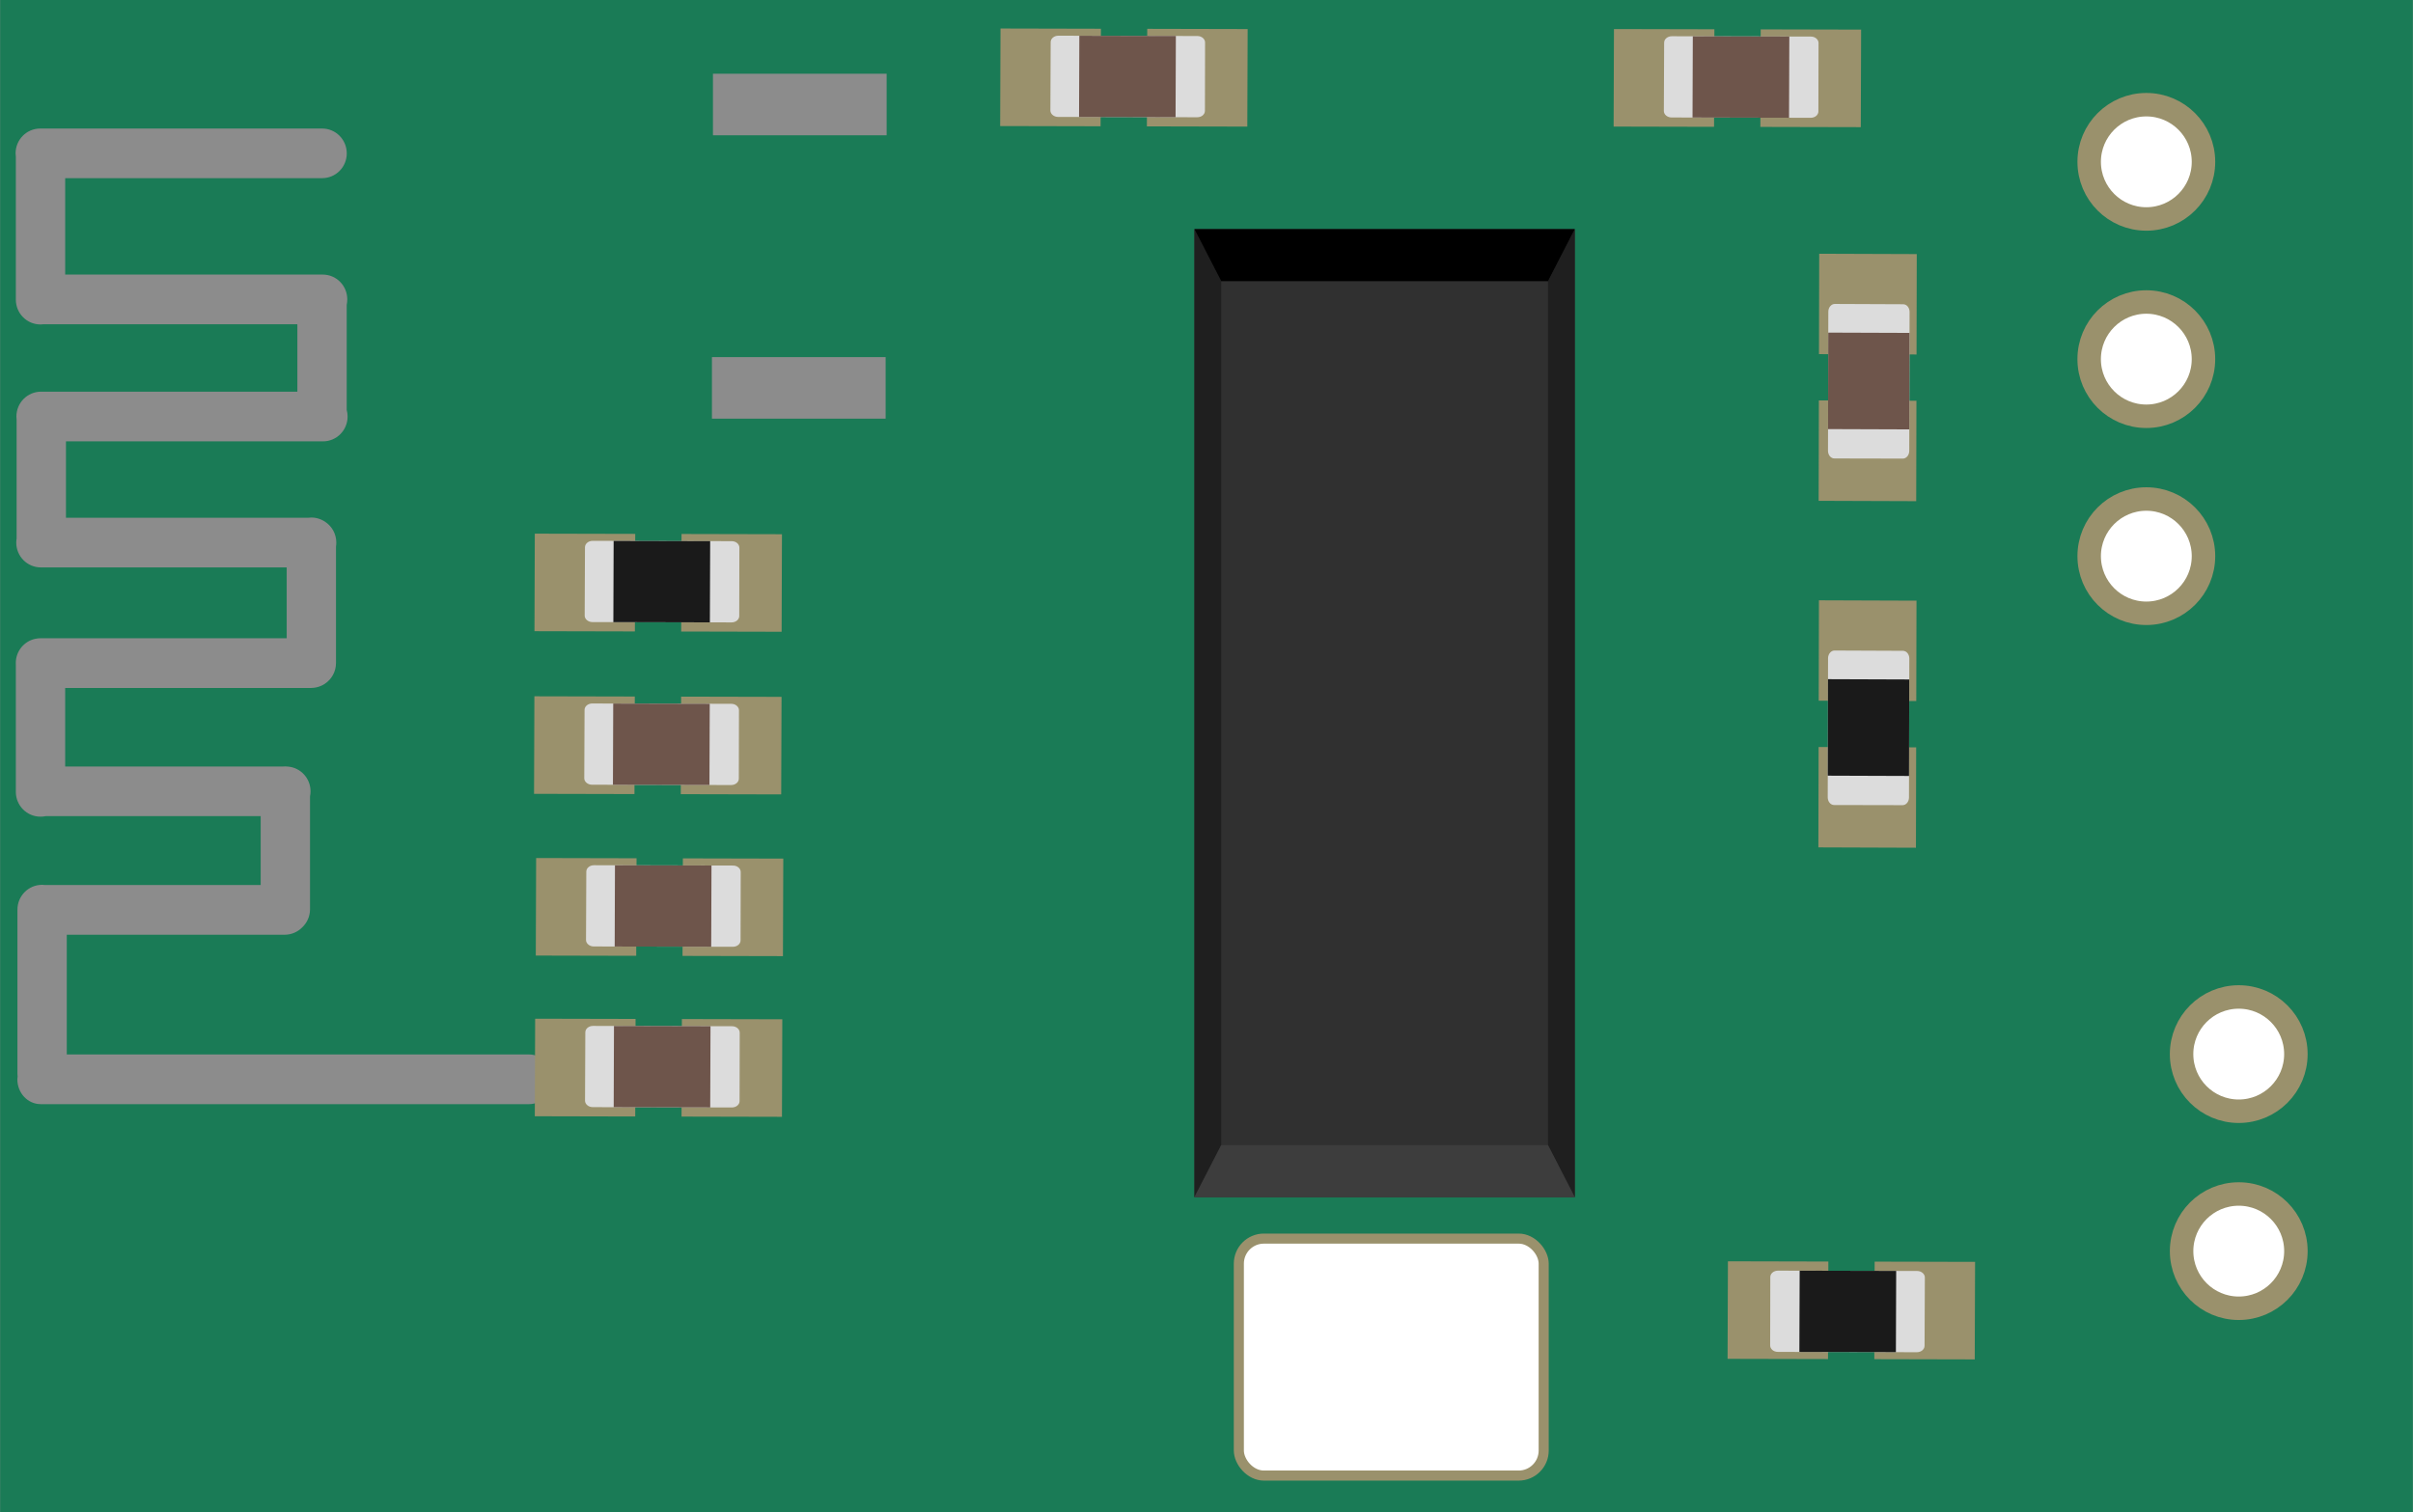 <?xml version="1.0" encoding="UTF-8" standalone="no"?>
<!-- Created with Inkscape (http://www.inkscape.org/) -->
<svg xmlns:inkscape="http://www.inkscape.org/namespaces/inkscape" xmlns:sodipodi="http://sodipodi.sourceforge.net/DTD/sodipodi-0.dtd" xmlns="http://www.w3.org/2000/svg" xmlns:svg="http://www.w3.org/2000/svg" width="0.938in" height="0.588in" viewBox="0 0 938.189 588.182" version="1.1" id="svg1" xml:space="preserve" inkscape:version="1.4 (86a8ad7, 2024-10-11)" sodipodi:docname="btbb.svg">
  <rect x="0" y="0" width="938.189" height="588.182" fill="#808080" stroke="none"/>
  <defs id="defs1"/>
  <g id="breadboard">
    <rect style="fill:#1a7b56;fill-opacity:1;stroke:none;stroke-width:1.831;stroke-opacity:1" id="rect1-1" width="938.189" height="588.182" x="-938.189" y="-588.182" ry="0" transform="scale(-1)"/>
    <path id="rect3999-6" d="m 205.673,429.481 c 5.025,0 9.069,-4.312 9.069,-9.664 0,-5.352 -4.044,-9.664 -9.069,-9.664 H 25.917 V 363.582 H 110.644 c 2.657,0 5.073,-1.102 6.806,-2.848 1.871,-1.761 3.05,-4.266 3.05,-7.06 v -43.926 c 0.13,-0.63 0.205,-1.264 0.205,-1.933 0,-5.017 -3.756,-9.13 -8.604,-9.623 -0.394,-0.047 -0.789,-0.083 -1.192,-0.083 -0.331,0 -0.667,0.008 -0.99,0.039 H 25.293 v -30.559 h 95.654 c 0.687,0 1.375,-0.087 2.02,-0.224 0.283,-0.059 0.554,-0.138 0.828,-0.224 0.027,-0.008 0.055,-0.012 0.079,-0.02 0.272,-0.087 0.546,-0.193 0.808,-0.307 0.534,-0.22 1.035,-0.483 1.515,-0.793 0.039,-0.027 0.098,-0.075 0.142,-0.102 2.571,-1.729 4.262,-4.675 4.262,-8.036 v -45.289 c 0.079,-0.503 0.122,-1.02 0.122,-1.546 0,-3.377 -1.71,-6.331 -4.302,-8.057 -0.091,-0.063 -0.189,-0.122 -0.28,-0.181 -0.177,-0.106 -0.366,-0.228 -0.545,-0.327 -0.236,-0.122 -0.462,-0.24 -0.707,-0.346 -1.182,-0.522 -2.481,-0.834 -3.858,-0.834 -0.386,0 -0.761,0.038 -1.131,0.083 H 25.599 V 171.679 h 99.573 0.346 c 5.313,0 9.594,-4.312 9.594,-9.664 0,-0.892 -0.122,-1.745 -0.346,-2.563 v -40.874 c 0.15,-0.68 0.224,-1.389 0.224,-2.116 0,-5.352 -4.261,-9.664 -9.573,-9.664 H 25.298 V 69.3 h 99.896 c 5.313,0 9.594,-4.292 9.594,-9.644 0,-5.352 -4.281,-9.664 -9.594,-9.664 H 15.604 c -5.313,0 -9.594,4.312 -9.594,9.664 0,0.463 0.039,0.898 0.098,1.343 v 55.543 c 0,5.352 4.281,9.664 9.594,9.664 0.424,0 0.843,-0.028 1.252,-0.083 h 98.623 v 26.225 H 15.924 c -5.313,0 -9.594,4.312 -9.594,9.664 0,0.42 0.03,0.836 0.079,1.241 v 46.245 c -0.079,0.503 -0.142,1.02 -0.142,1.546 0,5.352 4.281,9.664 9.594,9.664 H 111.435 V 248.258 H 15.659 c -0.657,0 -1.279,0.079 -1.898,0.205 h -0.02 c -4.378,0.898 -7.655,4.778 -7.655,9.461 0,0.165 0.012,0.323 0.02,0.488 v 49.582 c 0,5.352 4.281,9.664 9.594,9.664 0.693,0 1.369,-0.063 2.02,-0.205 h 83.597 v 26.795 H 17.578 c -0.409,-0.055 -0.828,-0.083 -1.252,-0.083 -5.313,0 -9.594,4.312 -9.594,9.664 v 63.926 c 0,0.327 0.029,0.678 0.063,0.997 -0.036,0.35 -0.098,0.696 -0.098,1.058 0,5.352 4.044,9.664 9.069,9.664 z" style="fill:#8c8c8c;fill-opacity:1;stroke-width:39.227"/>
    <g gorn="0.2.3.0.0.0.0" id="g3997" stroke-width="0" transform="matrix(0,28.121,-14.469,0,690.969,83.024)">
                            
                            
                            
                            
                            
                            
                            
                            
                            <rect fill="#303030" gorn="0.2.3.0.0.0.0.8" height="10.222" id="rect4015" stroke="none" stroke-width="0" width="13.391" x="0.217" y="5.437"/>
                            <polygon fill="#1f1f1f" gorn="0.2.3.0.0.0.0.9" id="polygon4017" points="13.607,5.437 12.887,6.157 0.937,6.157 0.217,5.437 " stroke-width="0"/>
                            <polygon fill="#1f1f1f" gorn="0.2.3.0.0.0.0.10" id="polygon4019" points="13.607,15.659 12.887,14.939 0.937,14.939 0.217,15.659 " stroke-width="0"/>
                            <polygon fill="#000000" gorn="0.2.3.0.0.0.0.11" id="polygon4021" points="0.217,15.659 0.937,14.939 0.937,6.157 0.217,5.437 " stroke-width="0"/>
                            <polygon fill="#3d3d3d" gorn="0.2.3.0.0.0.0.12" id="polygon4023" points="13.607,15.659 12.887,14.939 12.887,6.157 13.607,5.437 " stroke-width="0"/>
                        </g>
    <rect fill="#8c8c8c" gorn="0.2.3.0.0.0.0.0" height="67.539" id="rect3999" stroke="none" stroke-width="0" width="23.942" x="28.676" y="-344.72" transform="rotate(90)"/>
    <rect fill="#8c8c8c" gorn="0.2.3.0.0.0.0.0" height="67.539" id="rect3999-1" stroke="none" stroke-width="0" width="23.942" x="138.904" y="-344.325" transform="rotate(90)"/>
    <g id="g5-6-0-9-26" transform="matrix(56.269,0,0,64.088,-279.228,2.407)">
    <rect id="rect14-8-5-2-1-2-1-1-13-6" gorn="0.2.0.0.0.0.0.27.0.0.0.0.0.0.0.0.0.0.0" stroke="none" fill="#9a916c" width="0.694" stroke-width="0" height="0.592" y="3.184" x="8.67" transform="matrix(1,0.002,-0.004,1,0,0)"/>
    <rect id="rect15-7-9-8-5-3-4-25-5-0" gorn="0.2.0.0.0.0.0.27.0.0.0.0.0.1.0.0.0.0.0" stroke="none" fill="#9a916c" width="0.694" stroke-width="0" height="0.592" y="3.184" x="9.684" transform="matrix(1,0.002,-0.004,1,0,0)"/>
    <path id="path15-2-3-6-2-2-2-0-9-3" gorn="0.2.0.0.0.0.0.27.0.0.0.0.0.2" d="m 10.016,3.74 -0.961,-0.002 c -0.029,-9.2e-5 -0.053,-0.018 -0.053,-0.039 L 9.004,3.284 C 9.004,3.262 9.028,3.245 9.057,3.245 l 0.961,0.002 c 0.03,7.67e-5 0.053,0.018 0.053,0.039 l -0.001,0.415 c 1.54e-4,0.022 -0.024,0.039 -0.053,0.039 z" fill="#dcdcdc" stroke-width="0.019"/>
    <rect id="rect16-8-9-9-7-2-3-9-84-8" gorn="0.2.0.0.0.0.0.27.0.0.0.0.0.3.0.0.0.0.0" fill="#000000" width="0.667" stroke-width="0.019" height="0.493" y="3.227" x="9.215" transform="matrix(1,0.002,-0.004,1,0,0)" style="fill:#1a1a1a"/>
  </g>
    <g id="g5-6-0-9-26-0" transform="matrix(0,56.269,-64.088,0,950.347,-253.501)">
    <rect id="rect14-8-5-2-1-2-1-1-13-6-1" gorn="0.2.0.0.0.0.0.27.0.0.0.0.0.0.0.0.0.0.0" stroke="none" fill="#9a916c" width="0.694" stroke-width="0" height="0.592" y="3.184" x="8.67" transform="matrix(1,0.002,-0.004,1,0,0)"/>
    <rect id="rect15-7-9-8-5-3-4-25-5-0-2" gorn="0.2.0.0.0.0.0.27.0.0.0.0.0.1.0.0.0.0.0" stroke="none" fill="#9a916c" width="0.694" stroke-width="0" height="0.592" y="3.184" x="9.684" transform="matrix(1,0.002,-0.004,1,0,0)"/>
    <path id="path15-2-3-6-2-2-2-0-9-3-5" gorn="0.2.0.0.0.0.0.27.0.0.0.0.0.2" d="m 10.016,3.74 -0.961,-0.002 c -0.029,-9.2e-5 -0.053,-0.018 -0.053,-0.039 L 9.004,3.284 C 9.004,3.262 9.028,3.245 9.057,3.245 l 0.961,0.002 c 0.03,7.67e-5 0.053,0.018 0.053,0.039 l -0.001,0.415 c 1.54e-4,0.022 -0.024,0.039 -0.053,0.039 z" fill="#dcdcdc" stroke-width="0.019"/>
    <rect id="rect16-8-9-9-7-2-3-9-84-8-0" gorn="0.2.0.0.0.0.0.27.0.0.0.0.0.3.0.0.0.0.0" fill="#000000" width="0.667" stroke-width="0.019" height="0.493" y="3.227" x="9.215" transform="matrix(1,0.002,-0.004,1,0,0)" style="fill:#1a1a1a"/>
  </g>
    <g id="g5-6-0-9-26-0-8" transform="matrix(-56.269,0,0,-64.088,1254.958,733.933)">
    <rect id="rect14-8-5-2-1-2-1-1-13-6-1-3" gorn="0.2.0.0.0.0.0.27.0.0.0.0.0.0.0.0.0.0.0" stroke="none" fill="#9a916c" width="0.694" stroke-width="0" height="0.592" y="3.184" x="8.67" transform="matrix(1,0.002,-0.004,1,0,0)"/>
    <rect id="rect15-7-9-8-5-3-4-25-5-0-2-5" gorn="0.2.0.0.0.0.0.27.0.0.0.0.0.1.0.0.0.0.0" stroke="none" fill="#9a916c" width="0.694" stroke-width="0" height="0.592" y="3.184" x="9.684" transform="matrix(1,0.002,-0.004,1,0,0)"/>
    <path id="path15-2-3-6-2-2-2-0-9-3-5-1" gorn="0.2.0.0.0.0.0.27.0.0.0.0.0.2" d="m 10.016,3.74 -0.961,-0.002 c -0.029,-9.2e-5 -0.053,-0.018 -0.053,-0.039 L 9.004,3.284 C 9.004,3.262 9.028,3.245 9.057,3.245 l 0.961,0.002 c 0.03,7.67e-5 0.053,0.018 0.053,0.039 l -0.001,0.415 c 1.54e-4,0.022 -0.024,0.039 -0.053,0.039 z" fill="#dcdcdc" stroke-width="0.019"/>
    <rect id="rect16-8-9-9-7-2-3-9-84-8-0-2" gorn="0.2.0.0.0.0.0.27.0.0.0.0.0.3.0.0.0.0.0" fill="#000000" width="0.667" stroke-width="0.019" height="0.493" y="3.227" x="9.215" transform="matrix(1,0.002,-0.004,1,0,0)" style="fill:#1a1a1a"/>
  </g>
    <g id="g5-6-0-9-2-7" transform="matrix(56.269,0,0,64.088,-279.392,65.668)">
    <rect id="rect14-8-5-2-1-2-1-1-13-0-3" gorn="0.2.0.0.0.0.0.27.0.0.0.0.0.0.0.0.0.0.0" stroke="none" fill="#9a916c" width="0.694" stroke-width="0" height="0.592" y="3.184" x="8.67" transform="matrix(1,0.002,-0.004,1,0,0)"/>
    <rect id="rect15-7-9-8-5-3-4-25-5-9-3" gorn="0.2.0.0.0.0.0.27.0.0.0.0.0.1.0.0.0.0.0" stroke="none" fill="#9a916c" width="0.694" stroke-width="0" height="0.592" y="3.184" x="9.684" transform="matrix(1,0.002,-0.004,1,0,0)"/>
    <path id="path15-2-3-6-2-2-2-0-9-7-5" gorn="0.2.0.0.0.0.0.27.0.0.0.0.0.2" d="m 10.016,3.74 -0.961,-0.002 c -0.029,-9.2e-5 -0.053,-0.018 -0.053,-0.039 L 9.004,3.284 C 9.004,3.262 9.028,3.245 9.057,3.245 l 0.961,0.002 c 0.03,7.67e-5 0.053,0.018 0.053,0.039 l -0.001,0.415 c 1.54e-4,0.022 -0.024,0.039 -0.053,0.039 z" fill="#dcdcdc" stroke-width="0.019"/>
    <rect id="rect16-8-9-9-7-2-3-9-84-3-9" gorn="0.2.0.0.0.0.0.27.0.0.0.0.0.3.0.0.0.0.0" fill="#000000" width="0.667" stroke-width="0.019" height="0.493" y="3.227" x="9.215" transform="matrix(1,0.002,-0.004,1,0,0)" style="fill:#6e554b;fill-opacity:1"/>
  </g>
    <g id="g5-6-0-9-2-7-0" transform="matrix(56.269,0,0,64.088,-279.096,191.08)">
    <rect id="rect14-8-5-2-1-2-1-1-13-0-3-7" gorn="0.2.0.0.0.0.0.27.0.0.0.0.0.0.0.0.0.0.0" stroke="none" fill="#9a916c" width="0.694" stroke-width="0" height="0.592" y="3.184" x="8.67" transform="matrix(1,0.002,-0.004,1,0,0)"/>
    <rect id="rect15-7-9-8-5-3-4-25-5-9-3-6" gorn="0.2.0.0.0.0.0.27.0.0.0.0.0.1.0.0.0.0.0" stroke="none" fill="#9a916c" width="0.694" stroke-width="0" height="0.592" y="3.184" x="9.684" transform="matrix(1,0.002,-0.004,1,0,0)"/>
    <path id="path15-2-3-6-2-2-2-0-9-7-5-36" gorn="0.2.0.0.0.0.0.27.0.0.0.0.0.2" d="m 10.016,3.74 -0.961,-0.002 c -0.029,-9.2e-5 -0.053,-0.018 -0.053,-0.039 L 9.004,3.284 C 9.004,3.262 9.028,3.245 9.057,3.245 l 0.961,0.002 c 0.03,7.67e-5 0.053,0.018 0.053,0.039 l -0.001,0.415 c 1.54e-4,0.022 -0.024,0.039 -0.053,0.039 z" fill="#dcdcdc" stroke-width="0.019"/>
    <rect id="rect16-8-9-9-7-2-3-9-84-3-9-1" gorn="0.2.0.0.0.0.0.27.0.0.0.0.0.3.0.0.0.0.0" fill="#000000" width="0.667" stroke-width="0.019" height="0.493" y="3.227" x="9.215" transform="matrix(1,0.002,-0.004,1,0,0)" style="fill:#6e554b;fill-opacity:1"/>
  </g>
    <g id="g5-6-0-9-2-7-2" transform="matrix(56.269,0,0,64.088,-278.712,128.578)">
    <rect id="rect14-8-5-2-1-2-1-1-13-0-3-9" gorn="0.2.0.0.0.0.0.27.0.0.0.0.0.0.0.0.0.0.0" stroke="none" fill="#9a916c" width="0.694" stroke-width="0" height="0.592" y="3.184" x="8.67" transform="matrix(1,0.002,-0.004,1,0,0)"/>
    <rect id="rect15-7-9-8-5-3-4-25-5-9-3-1" gorn="0.2.0.0.0.0.0.27.0.0.0.0.0.1.0.0.0.0.0" stroke="none" fill="#9a916c" width="0.694" stroke-width="0" height="0.592" y="3.184" x="9.684" transform="matrix(1,0.002,-0.004,1,0,0)"/>
    <path id="path15-2-3-6-2-2-2-0-9-7-5-3" gorn="0.2.0.0.0.0.0.27.0.0.0.0.0.2" d="m 10.016,3.74 -0.961,-0.002 c -0.029,-9.2e-5 -0.053,-0.018 -0.053,-0.039 L 9.004,3.284 C 9.004,3.262 9.028,3.245 9.057,3.245 l 0.961,0.002 c 0.03,7.67e-5 0.053,0.018 0.053,0.039 l -0.001,0.415 c 1.54e-4,0.022 -0.024,0.039 -0.053,0.039 z" fill="#dcdcdc" stroke-width="0.019"/>
    <rect id="rect16-8-9-9-7-2-3-9-84-3-9-5" gorn="0.2.0.0.0.0.0.27.0.0.0.0.0.3.0.0.0.0.0" fill="#000000" width="0.667" stroke-width="0.019" height="0.493" y="3.227" x="9.215" transform="matrix(1,0.002,-0.004,1,0,0)" style="fill:#6e554b;fill-opacity:1"/>
  </g>
    <g id="g5-6-0-9-2-7-2-1" transform="matrix(56.269,0,0,64.088,-98.145,-194.08)">
    <rect id="rect14-8-5-2-1-2-1-1-13-0-3-9-4" gorn="0.2.0.0.0.0.0.27.0.0.0.0.0.0.0.0.0.0.0" stroke="none" fill="#9a916c" width="0.694" stroke-width="0" height="0.592" y="3.184" x="8.67" transform="matrix(1,0.002,-0.004,1,0,0)"/>
    <rect id="rect15-7-9-8-5-3-4-25-5-9-3-1-6" gorn="0.2.0.0.0.0.0.27.0.0.0.0.0.1.0.0.0.0.0" stroke="none" fill="#9a916c" width="0.694" stroke-width="0" height="0.592" y="3.184" x="9.684" transform="matrix(1,0.002,-0.004,1,0,0)"/>
    <path id="path15-2-3-6-2-2-2-0-9-7-5-3-0" gorn="0.2.0.0.0.0.0.27.0.0.0.0.0.2" d="m 10.016,3.74 -0.961,-0.002 c -0.029,-9.2e-5 -0.053,-0.018 -0.053,-0.039 L 9.004,3.284 C 9.004,3.262 9.028,3.245 9.057,3.245 l 0.961,0.002 c 0.03,7.67e-5 0.053,0.018 0.053,0.039 l -0.001,0.415 c 1.54e-4,0.022 -0.024,0.039 -0.053,0.039 z" fill="#dcdcdc" stroke-width="0.019"/>
    <rect id="rect16-8-9-9-7-2-3-9-84-3-9-5-7" gorn="0.2.0.0.0.0.0.27.0.0.0.0.0.3.0.0.0.0.0" fill="#000000" width="0.667" stroke-width="0.019" height="0.493" y="3.227" x="9.215" transform="matrix(1,0.002,-0.004,1,0,0)" style="fill:#6e554b;fill-opacity:1"/>
  </g>
    <g id="g5-6-0-9-2-7-2-7" transform="matrix(56.269,0,0,64.088,140.401,-193.87)">
    <rect id="rect14-8-5-2-1-2-1-1-13-0-3-9-7" gorn="0.2.0.0.0.0.0.27.0.0.0.0.0.0.0.0.0.0.0" stroke="none" fill="#9a916c" width="0.694" stroke-width="0" height="0.592" y="3.184" x="8.67" transform="matrix(1,0.002,-0.004,1,0,0)"/>
    <rect id="rect15-7-9-8-5-3-4-25-5-9-3-1-3" gorn="0.2.0.0.0.0.0.27.0.0.0.0.0.1.0.0.0.0.0" stroke="none" fill="#9a916c" width="0.694" stroke-width="0" height="0.592" y="3.184" x="9.684" transform="matrix(1,0.002,-0.004,1,0,0)"/>
    <path id="path15-2-3-6-2-2-2-0-9-7-5-3-3" gorn="0.2.0.0.0.0.0.27.0.0.0.0.0.2" d="m 10.016,3.74 -0.961,-0.002 c -0.029,-9.2e-5 -0.053,-0.018 -0.053,-0.039 L 9.004,3.284 C 9.004,3.262 9.028,3.245 9.057,3.245 l 0.961,0.002 c 0.03,7.67e-5 0.053,0.018 0.053,0.039 l -0.001,0.415 c 1.54e-4,0.022 -0.024,0.039 -0.053,0.039 z" fill="#dcdcdc" stroke-width="0.019"/>
    <rect id="rect16-8-9-9-7-2-3-9-84-3-9-5-5" gorn="0.2.0.0.0.0.0.27.0.0.0.0.0.3.0.0.0.0.0" fill="#000000" width="0.667" stroke-width="0.019" height="0.493" y="3.227" x="9.215" transform="matrix(1,0.002,-0.004,1,0,0)" style="fill:#6e554b;fill-opacity:1"/>
  </g>
    <g id="g5-6-0-9-2-7-2-7-1" transform="matrix(0,56.269,-64.088,0,950.451,-388.304)">
    <rect id="rect14-8-5-2-1-2-1-1-13-0-3-9-7-8" gorn="0.2.0.0.0.0.0.27.0.0.0.0.0.0.0.0.0.0.0" stroke="none" fill="#9a916c" width="0.694" stroke-width="0" height="0.592" y="3.184" x="8.67" transform="matrix(1,0.002,-0.004,1,0,0)"/>
    <rect id="rect15-7-9-8-5-3-4-25-5-9-3-1-3-2" gorn="0.2.0.0.0.0.0.27.0.0.0.0.0.1.0.0.0.0.0" stroke="none" fill="#9a916c" width="0.694" stroke-width="0" height="0.592" y="3.184" x="9.684" transform="matrix(1,0.002,-0.004,1,0,0)"/>
    <path id="path15-2-3-6-2-2-2-0-9-7-5-3-3-6" gorn="0.2.0.0.0.0.0.27.0.0.0.0.0.2" d="m 10.016,3.74 -0.961,-0.002 c -0.029,-9.2e-5 -0.053,-0.018 -0.053,-0.039 L 9.004,3.284 C 9.004,3.262 9.028,3.245 9.057,3.245 l 0.961,0.002 c 0.03,7.67e-5 0.053,0.018 0.053,0.039 l -0.001,0.415 c 1.54e-4,0.022 -0.024,0.039 -0.053,0.039 z" fill="#dcdcdc" stroke-width="0.019"/>
    <rect id="rect16-8-9-9-7-2-3-9-84-3-9-5-5-6" gorn="0.2.0.0.0.0.0.27.0.0.0.0.0.3.0.0.0.0.0" fill="#000000" width="0.667" stroke-width="0.019" height="0.493" y="3.227" x="9.215" transform="matrix(1,0.002,-0.004,1,0,0)" style="fill:#6e554b;fill-opacity:1"/>
  </g>
    <rect style="fill:#ffffff;fill-opacity:1;stroke:#9a916c;stroke-width:3.916;stroke-dasharray:none" id="rect2" width="118.538" height="92.177" x="481.671" y="481.777" rx="9.734"/>
    <circle stroke-width="9.129" stroke="#9a916c" id="connector0pin" fill="#ffffff" cx="-834.545" cy="-62.946" r="22.225" transform="scale(-1)"/>
    <circle stroke-width="9.129" stroke="#9a916c" fill="#ffffff" cx="-834.539" cy="-139.691" r="22.225" transform="scale(-1)" id="connector1pin"/>
    <circle stroke-width="9.129" stroke="#9a916c" id="connector2pin" fill="#ffffff" cx="-834.545" cy="-216.327" r="22.225" transform="scale(-1)"/>
    <circle stroke-width="9.129" stroke="#9a916c" fill="#ffffff" cx="-870.475" cy="-410.012" r="22.225" transform="scale(-1)" id="connector3pin"/>
    <circle stroke-width="9.129" stroke="#9a916c" id="connector4pin" fill="#ffffff" cx="-870.482" cy="-486.648" r="22.225" transform="scale(-1)"/>
  </g>
</svg>
